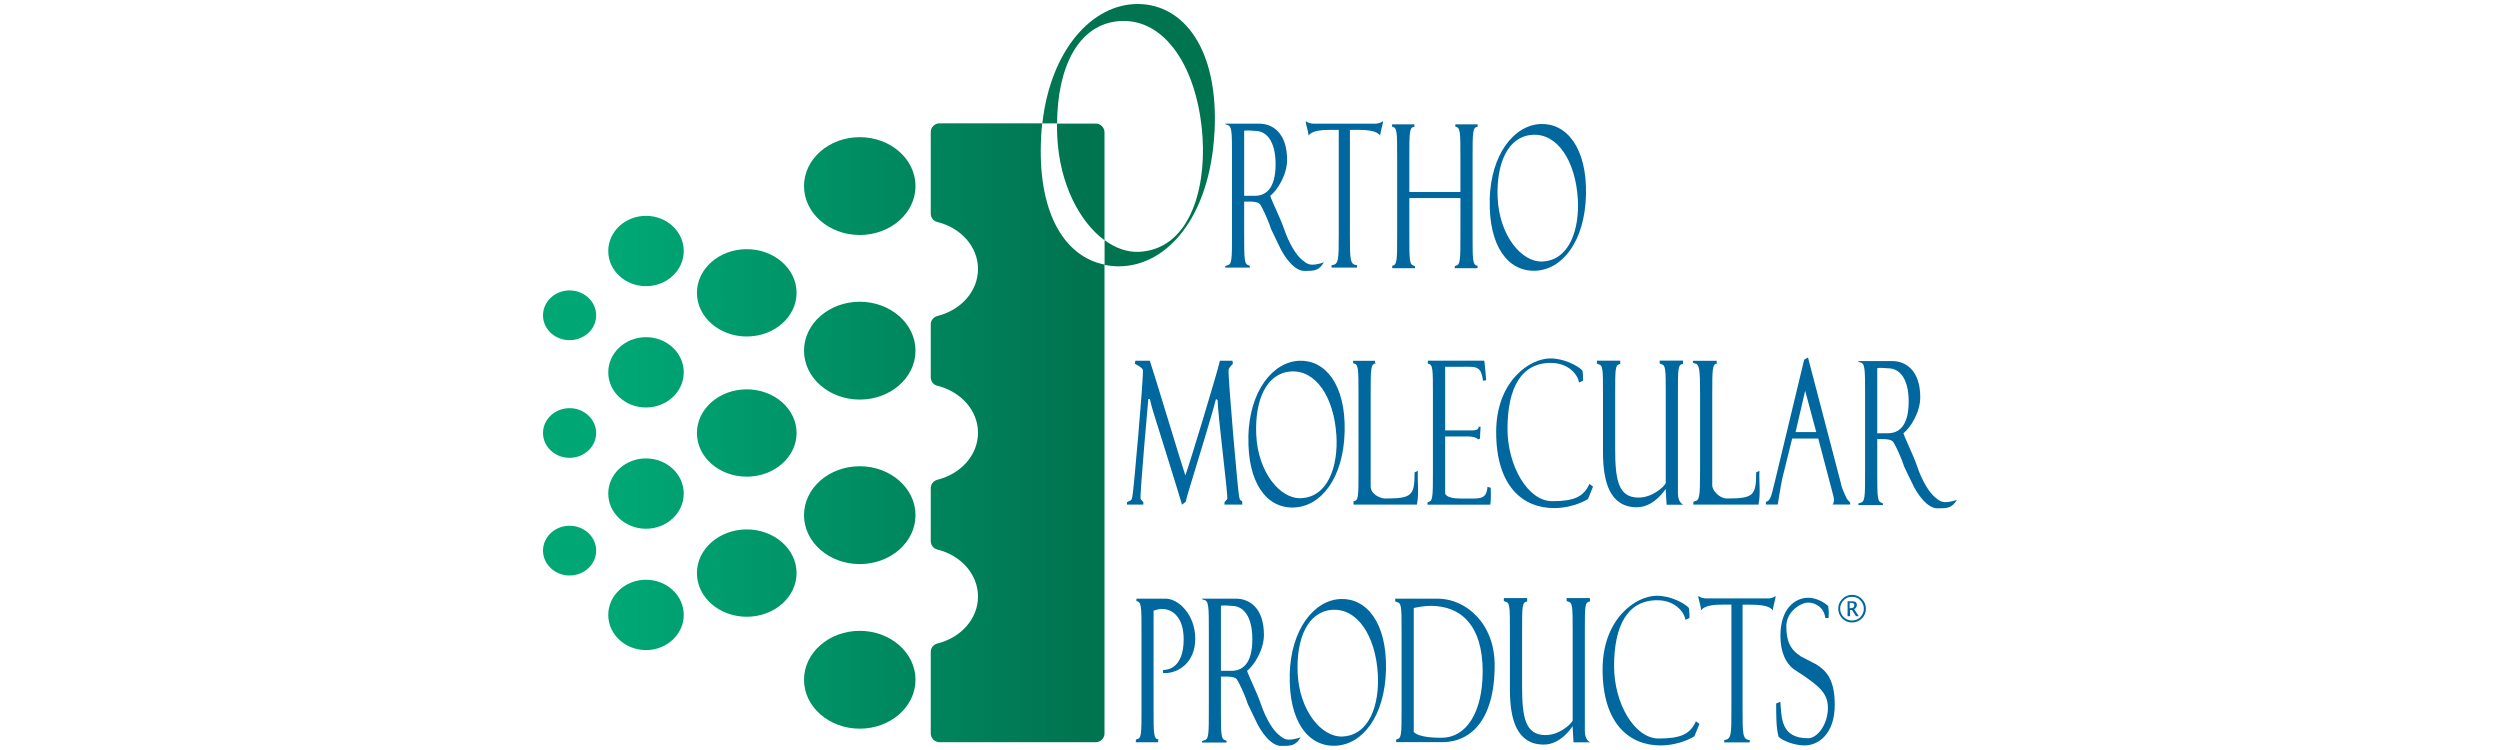 <svg viewBox="0 0 300 90" xmlns:xlink="http://www.w3.org/1999/xlink" xmlns="http://www.w3.org/2000/svg" data-name="Calque 1" id="Calque_1">
  <defs>
    <style>
      .cls-1 {
        fill: #00689e;
      }

      .cls-2 {
        fill: url(#Dégradé_sans_nom_15);
      }
    </style>
    <linearGradient gradientUnits="userSpaceOnUse" gradientTransform="translate(0 8779.99)" y2="-8735.21" x2="130.31" y1="-8735.21" x1="65.16" data-name="Dégradé sans nom 15" id="Dégradé_sans_nom_15">
      <stop stop-color="#00a775" offset=".15"></stop>
      <stop stop-color="#00734f" offset="1"></stop>
    </linearGradient>
  </defs>
  <g data-name="Calque 1-2" id="Calque_1-2">
    <g>
      <g>
        <path d="M178.76,24c.12-5.51,2.96-9.02,6.15-9.12,3.04-.1,5.53,2.8,5.41,8.47-.13,5.61-2.84,9.04-6.11,9.14-3.27.1-5.57-2.98-5.44-8.49ZM185.09,31.38c3.27-.14,4.46-3.92,4.25-7.49-.28-4.61-2.47-7.93-5.48-7.71-2.88.2-4.33,3.37-4.14,7.59.21,4.48,2.85,7.72,5.37,7.61h0Z" class="cls-1"></path>
        <path d="M158.87,31.47c-.6,1.04-1.2,1.04-2.35,1.04s-2.35-1.53-3.05-3.06l-.95-1.98c-.41-1.28-1.1-2.65-1.3-2.94-.25-.34-1.01-.34-1.34-.34h-.58v3.83c0,3.19,0,3.72.6,3.83l.08.08v.18h-2.95v-.18l.2-.08c.61-.11.61-.64.61-3.83v-9.1c0-3.19,0-3.83-.61-3.94l-.2-.08v-.06h4.09c1.49,0,3.33,1.01,3.33,4.34,0,1.8-1.16,3.64-2.02,4.32.23.73,1.2,2.64,1.63,3.89.66,1.96,1.54,3.25,2.14,3.75.17.14.49.43.82.55.49.17,1.26,0,1.86-.22h0ZM149.3,23.5h1.26c1.32,0,2.51-.84,2.51-3.79s-1.21-4-2.43-4c-.33,0-1.02-.12-1.34-.01v7.81h0Z" class="cls-1"></path>
        <path d="M164.98,14.84h-7.32c-.66,0-.96-.31-.96-.31-.04.35.24.95.34,1.74.38-.61,1.59-.69,2.8-.69h.81v12.45c0,3.19,0,3.7-.86,3.8v.28h3.06v-.28c-.86-.1-.86-.61-.86-3.8v-12.45h.82c1.21,0,2.42.09,2.8.69.1-.78.37-1.38.34-1.74,0,0-.31.31-.96.31h0Z" class="cls-1"></path>
        <path d="M174.64,14.92v.28c.61.1.61.61.61,3.8v4.04h-6.13v-4.04c0-3.19,0-3.7.61-3.8v-.28h-2.68v.28c.61.1.61.61.61,3.8v9.1c0,3.19,0,3.7-.61,3.8l.02.08v.2h2.73v-.2l-.07-.08c-.61-.1-.61-.61-.61-3.8v-4.33h6.13v4.33c0,3.19,0,3.7-.61,3.8l-.07.08v.2h2.73v-.2l.02-.08c-.61-.1-.61-.61-.61-3.8v-9.1c0-3.19,0-3.7.61-3.8v-.28h-2.68,0Z" class="cls-1"></path>
      </g>
      <g>
        <path d="M149.8,52.41c.12-5.51,2.96-9.02,6.15-9.12,3.04-.1,5.54,2.8,5.41,8.47-.13,5.61-2.84,9.04-6.11,9.14-3.27.11-5.56-2.98-5.44-8.49h0ZM156.13,59.78c3.27-.14,4.46-3.92,4.24-7.49-.27-4.61-2.47-7.93-5.48-7.71-2.88.2-4.33,3.36-4.14,7.59.2,4.48,2.85,7.72,5.37,7.61h0Z" class="cls-1"></path>
        <path d="M234.84,59.96c-.6,1.04-1.2,1.04-2.35,1.04s-2.35-1.53-3.05-3.05l-.95-1.98c-.41-1.28-1.1-2.65-1.3-2.94-.25-.34-1.01-.34-1.34-.34h-.58v3.83c0,3.19,0,3.72.6,3.83l.08.08v.18h-2.95v-.18l.2-.08c.61-.11.61-.64.61-3.83v-9.1c0-3.19,0-3.84-.61-3.94l-.2-.08v-.07h4.1c1.49,0,3.33,1.02,3.33,4.34,0,1.8-1.16,3.64-2.02,4.32.23.73,1.2,2.64,1.62,3.9.66,1.96,1.54,3.25,2.14,3.75.17.14.49.44.82.55.49.16,1.26,0,1.86-.22h0ZM225.27,51.99h1.26c1.32,0,2.51-.84,2.51-3.79s-1.21-4-2.43-4c-.33,0-1.02-.12-1.34-.01v7.81h0Z" class="cls-1"></path>
        <path d="M137.8,47.87s-1.04,11.52-.93,12.01l.33.38v.29h-1.96v-.29l.32-.16c.28-.08.24-.23.32-.49.13-.39,1.33-14.04,1.27-15.18-.02-.33-.95-.76-.95-.76,0,0,0-.33.06-.38h1.72c.47,1.36,3.77,12.32,4.26,13.76.5-1.33,3.86-12.42,4.15-13.76h1.49c.06.05.06.38.06.38,0,0-.5.43-.51.76-.06,1.13,1.14,14.78,1.27,15.18.08.26.04.42.32.49l.05.16v.29h-2.13v-.29l.33-.38c.11-.49-1.15-10.17-1.15-11.84l-.2-.16c-.27,1.15-1.86,6.4-3.42,11.5-.08.26-.14.58-.22.84l-.44.34c-.34-1.2-2.34-7.58-3.42-11.04-.16-.5-.32-1.12-.44-1.64h-.17Z" class="cls-1"></path>
        <path d="M171.29,60.34l.05-.08c.61-.1.61-.6.61-3.8v-9.1c0-3.19,0-3.62-.61-3.73v-.35h6.78c.06.58.22,2.11.22,2.35l-.38.06c-.27-2.02-.93-1.64-3.24-1.67h-1.3v7.63h2.82c.64,0,1.17.04,1.21-.45h.22s-.08,1.47-.08,1.47h-.14l-.08.1c-.06-.26-.71-.39-1.13-.39h-2.82v6.85c.18.49,1.15.59,1.71.59,2.49,0,3.22.23,3.37-1.4l.39.11c0,.38.06,1.42-.06,2.03h-7.53v-.21h0,0Z" class="cls-1"></path>
        <path d="M191.16,58.41l-.6,1.47s-1.64,1.09-4.09,1.09c-3.6,0-6.93-2.47-6.93-9.12,0-6.11,4.02-8.84,6.5-8.84,1.6,0,3.22.82,3.82,1.42.12.12.11,1.25.11,1.25l-.49.22c-.16-1.05-1.36-2.33-3.33-2.35-3.61-.04-5.25,3.02-5.25,7.91,0,4.47,2.46,8.68,5.35,8.68,2.6,0,3.77-.49,4.48-2.07l.43.33h0Z" class="cls-1"></path>
        <path d="M199.87,58.68s-1.35,2.19-3.44,2.19c-3.25,0-4.07-3.03-4.07-6.59v-6.91c0-3.19,0-3.57-.61-3.68l-.12-.08v-.33h2.8v.4c-.61.1-.61.48-.61,3.68v6.49c0,3.74.37,5.86,2.81,5.86,1.63,0,3.03-1.26,3.26-1.73v-10.62c0-3.19,0-3.57-.61-3.68l-.12-.08v-.33h2.8v.4c-.61.1-.61.48-.61,3.68v11.86c0,1.15.66,1.36.66,1.36h-2.02l-.11-1.91h0Z" class="cls-1"></path>
        <path d="M203.2,60.24l.13-.08c.61-.1.68-.49.68-3.68v-9.1c0-3.19-.07-3.68-.68-3.78l-.18-.08v-.22h2.85v.22l.08.08c-.61.1-.61.59-.61,3.78v10.98c.21.87,1.15,1.46,1.71,1.46,3.25,0,3.56-.34,3.56-3.14l.39-.18c-.05,1.67.16,2.61-.11,4.05h-7.82v-.32h0Z" class="cls-1"></path>
        <path d="M162.43,60.24l-.02-.08c.61-.1.61-.49.61-3.68v-9.1c0-3.19,0-3.68-.61-3.78l-.04-.08v-.22h2.64v.22l.08.08c-.61.1-.61.59-.61,3.78v10.98c-.01.93,1.15,1.46,1.71,1.46,3.25,0,3.56-.34,3.56-3.14l.39-.18c-.05,1.67.16,2.61-.11,4.05h-7.61v-.32h0Z" class="cls-1"></path>
        <path d="M211.92,60.32l-.03-.08c.6-.16.67-.79,1.06-2.31l3.18-13.23c.13-.52.25-1.05.37-1.54l.46-.26,3.96,15.14c.07.48.5,1.41.72,1.84l.38.43v.23h-2.13s.38-.23.05-1.27l-1.75-6.65h-3.13l-1.18,4.78c-.19.84-.55,3.14-.55,3.14h-1.42v-.23h0,0ZM215.47,51.85h2.48l-1.33-4.96-1.15,4.96Z" class="cls-1"></path>
      </g>
      <g>
        <path d="M154.76,81c.12-5.51,2.96-9.02,6.15-9.12,3.04-.1,5.53,2.8,5.41,8.47-.13,5.61-2.84,9.04-6.11,9.14-3.27.1-5.56-2.98-5.44-8.49ZM161.1,88.38c3.27-.14,4.45-3.92,4.24-7.48-.27-4.61-2.46-7.93-5.48-7.72-2.88.2-4.33,3.36-4.14,7.59.2,4.48,2.85,7.72,5.37,7.61h0Z" class="cls-1"></path>
        <path d="M156.08,88.47c-.6,1.04-1.2,1.04-2.35,1.04s-2.35-1.53-3.05-3.06l-.95-1.98c-.41-1.28-1.1-2.65-1.3-2.94-.25-.34-1.01-.34-1.34-.34h-.58v3.83c0,3.19,0,3.72.6,3.83l.08.08v.17h-2.95v-.17l.21-.08c.61-.11.61-.64.61-3.83v-9.1c0-3.19,0-3.83-.61-3.94l-.21-.08v-.06h4.1c1.49,0,3.33,1.01,3.33,4.34,0,1.8-1.16,3.64-2.02,4.32.23.73,1.2,2.64,1.62,3.89.66,1.96,1.54,3.26,2.14,3.75.17.14.49.43.82.55.49.16,1.26,0,1.86-.22h0ZM146.51,80.5h1.26c1.32,0,2.51-.84,2.51-3.79s-1.21-4-2.43-4c-.33,0-1.02-.12-1.34-.01v7.81h0Z" class="cls-1"></path>
        <path d="M212.08,71.81h-7.31c-.66,0-.96-.31-.96-.31-.04.35.24.95.34,1.74.38-.61,1.59-.69,2.8-.69h.82v12.45c0,3.19,0,3.7-.86,3.81v.28h3.06v-.27c-.86-.11-.86-.62-.86-3.81v-12.45h.82c1.21,0,2.42.09,2.8.69.1-.78.37-1.38.33-1.74,0,0-.31.31-.96.31h0Z" class="cls-1"></path>
        <path d="M203.93,86.88l-.6,1.47s-1.64,1.1-4.09,1.1c-3.6,0-6.93-2.47-6.93-9.12,0-6.11,4.02-8.84,6.5-8.84,1.6,0,3.22.82,3.82,1.42.12.12.11,1.25.11,1.25l-.49.22c-.16-1.05-1.36-2.33-3.32-2.35-3.61-.04-5.24,3.02-5.24,7.91,0,4.47,2.45,8.68,5.35,8.68,2.6,0,3.77-.49,4.47-2.07l.43.33h0Z" class="cls-1"></path>
        <path d="M188.7,87.16s-1.35,2.19-3.44,2.19c-3.25,0-4.07-3.03-4.07-6.59v-6.9c0-3.19,0-3.57-.61-3.68l-.12-.08v-.33h2.8v.41c-.61.1-.61.48-.61,3.68v6.48c0,3.74.38,5.87,2.81,5.87,1.63,0,3.02-1.26,3.26-1.73v-10.62c0-3.19,0-3.57-.61-3.68l-.12-.08v-.33h2.8v.41c-.61.1-.61.48-.61,3.68v11.86c0,1.15.66,1.36.66,1.36h-2.02l-.11-1.91h0Z" class="cls-1"></path>
        <path d="M136.32,88.8l.05-.08c.61-.1.61-.54.61-3.73v-9.08c0-3.18,0-3.68-.61-3.78v-.29h3.52c1.49,0,3.54,1.88,3.54,4.81s-2.12,4.12-3.59,4.12h-.27v-.37c.67,0,2.47-.32,2.47-3.7,0-2.5-1.23-3.63-2.64-3.63-.33,0-.66.11-.97.21v11.71c0,2.84-.03,3.73.59,3.73l-.04.08v.27h-2.68v-.27h0,0Z" class="cls-1"></path>
        <path d="M167.54,88.8l.04-.08c.61-.1.61-.54.61-3.73v-9.08c0-3.18,0-3.57-.61-3.67l-.15-.08v-.32h5.09c3.35,0,6.84,2.92,6.84,7.98,0,6.78-3.02,9.24-6.29,9.24h-5.53v-.27h0ZM169.65,87.84c.67.69,2.75.69,3.35.69,2.85,0,4.92-2.88,4.92-7.97,0-5.48-2.57-7.86-6.26-7.86-.55,0-1.46.13-2.01.26v14.87h0Z" class="cls-1"></path>
        <path d="M217.94,79.72c1.14.71,2.23,1.72,2.23,4.85,0,3.52-1.96,4.88-3.62,4.88-1.22,0-2.63-.55-3.12-1.04-.28-1.02-.29-2.35-.29-3.99l.5-.21c.17,1.88,0,4.38,3.34,4.38,1.08,0,2.37-1.63,2.37-3.67,0-1.9-1.44-2.75-2.66-3.67l-1.47-.97c-.93-.71-1.57-2.04-1.57-3.99,0-3.19,1.69-4.56,3.35-4.56.97,0,1.97.58,2.38,1,.13.84.05.78.05,1.43h-.39c-.16-1.31-1.25-1.86-2.07-1.85-.91.01-2.61,1.1-2.61,2.84s.43,2.78,1.78,3.64l1.79.92h0Z" class="cls-1"></path>
        <path d="M222.23,74.7c-.45,0-.83-.16-1.16-.49-.32-.33-.48-.72-.48-1.17s.16-.85.49-1.17c.32-.32.72-.49,1.17-.49s.85.16,1.17.49.49.71.49,1.17-.16.86-.49,1.18c-.33.32-.72.48-1.19.48h0ZM222.23,74.46c.46,0,.83-.17,1.1-.51.22-.28.33-.58.33-.91s-.11-.63-.33-.91c-.27-.34-.63-.51-1.09-.51s-.81.17-1.09.51c-.22.27-.33.58-.33.91,0,.39.14.72.41,1,.28.27.61.42.99.42h0ZM221.71,73.94v-1.79h.57c.18,0,.31.04.41.11.09.07.13.18.13.33,0,.11-.03.21-.08.29s-.13.16-.23.23l.54.83h-.33l-.48-.74h-.23v.74h-.29ZM221.97,72.98h.08c.16,0,.28-.03.35-.09.08-.06.12-.15.12-.27,0-.09-.04-.16-.1-.21-.07-.05-.17-.07-.3-.07h-.16v.64h0Z" class="cls-1"></path>
      </g>
      <path d="M145.73,15.95c-.55,10.03-5.63,16.01-11.51,16.01-.58,0-1.13-.07-1.67-.18v-2.96c1.3.96,2.72,1.46,4.11,1.4,5.92-.27,8.05-7.17,7.65-13.66-.53-8.4-4.51-14.42-9.97-14.03-4.86.35-7.45,5.38-7.49,12.28h-1.77c1-8.88,6.02-14.33,11.43-14.33,5.47,0,9.78,5.33,9.23,15.46ZM126.87,16.38c.27,5.68,2.68,10.25,5.67,12.45v-12.95c0-.58-.47-1.05-1.05-1.05h-4.65c0,.51,0,1.03.03,1.56h0ZM89.61,40.38c3.3,0,5.98-2.35,5.98-5.24s-2.68-5.24-5.98-5.24-5.98,2.35-5.98,5.24,2.68,5.24,5.98,5.24ZM89.61,57.2c3.3,0,5.98-2.35,5.98-5.24s-2.68-5.24-5.98-5.24-5.98,2.35-5.98,5.24c0,2.9,2.68,5.24,5.98,5.24ZM89.61,74.01c3.3,0,5.98-2.35,5.98-5.24s-2.68-5.24-5.98-5.24-5.98,2.35-5.98,5.24c0,2.9,2.68,5.24,5.98,5.24ZM103.17,28.2c3.7,0,6.69-2.63,6.69-5.87s-3-5.87-6.69-5.87-6.69,2.63-6.69,5.87,3,5.87,6.69,5.87ZM103.17,47.95c3.7,0,6.69-2.63,6.69-5.87s-3-5.87-6.69-5.87-6.69,2.63-6.69,5.87,3,5.87,6.69,5.87ZM103.17,67.69c3.7,0,6.69-2.63,6.69-5.87s-3-5.87-6.69-5.87-6.69,2.63-6.69,5.87,3,5.87,6.69,5.87ZM103.17,87.44c3.7,0,6.69-2.63,6.69-5.87s-3-5.87-6.69-5.87-6.69,2.63-6.69,5.87,3,5.87,6.69,5.87ZM77.52,34.34c2.5,0,4.53-1.89,4.53-4.22s-2.03-4.22-4.53-4.22-4.53,1.89-4.53,4.22,2.03,4.22,4.53,4.22ZM77.52,48.9c2.5,0,4.53-1.89,4.53-4.22s-2.03-4.22-4.53-4.22-4.53,1.89-4.53,4.22,2.03,4.22,4.53,4.22ZM77.52,63.45c2.5,0,4.53-1.89,4.53-4.22s-2.03-4.22-4.53-4.22-4.53,1.89-4.53,4.22,2.03,4.22,4.53,4.22h0ZM77.52,78.01c2.5,0,4.53-1.89,4.53-4.22s-2.03-4.22-4.53-4.22-4.53,1.89-4.53,4.22,2.03,4.22,4.53,4.22ZM68.35,40.82c1.76,0,3.19-1.33,3.19-2.98s-1.43-2.99-3.19-2.99-3.19,1.34-3.19,2.99,1.43,2.98,3.19,2.98ZM68.35,54.94c1.76,0,3.19-1.34,3.19-2.98s-1.43-2.98-3.19-2.98-3.19,1.34-3.19,2.98,1.43,2.98,3.19,2.98ZM68.35,69.06c1.76,0,3.19-1.34,3.19-2.99s-1.43-2.98-3.19-2.98-3.19,1.34-3.19,2.98,1.43,2.99,3.19,2.99ZM124.93,16.43c.03-.56.08-1.1.14-1.63h-12.33c-.58,0-1.05.47-1.05,1.05v9.78c0,.48.32.9.79,1.01,2.82.69,4.88,2.95,4.88,5.64s-2.07,4.95-4.88,5.64c-.46.12-.79.53-.79,1.01v6.35c0,.48.32.9.79,1.01,2.81.69,4.88,2.95,4.88,5.64s-2.07,4.95-4.88,5.64c-.46.12-.79.53-.79,1.01v6.35c0,.48.32.9.79,1.01,2.81.69,4.88,2.95,4.88,5.64s-2.07,4.95-4.88,5.64c-.46.12-.79.53-.79,1.01v9.78c0,.58.47,1.05,1.05,1.05h18.75c.58,0,1.05-.47,1.05-1.05V31.75c-4.93-.99-8.09-6.45-7.6-15.32h0Z" class="cls-2"></path>
    </g>
  </g>
</svg>